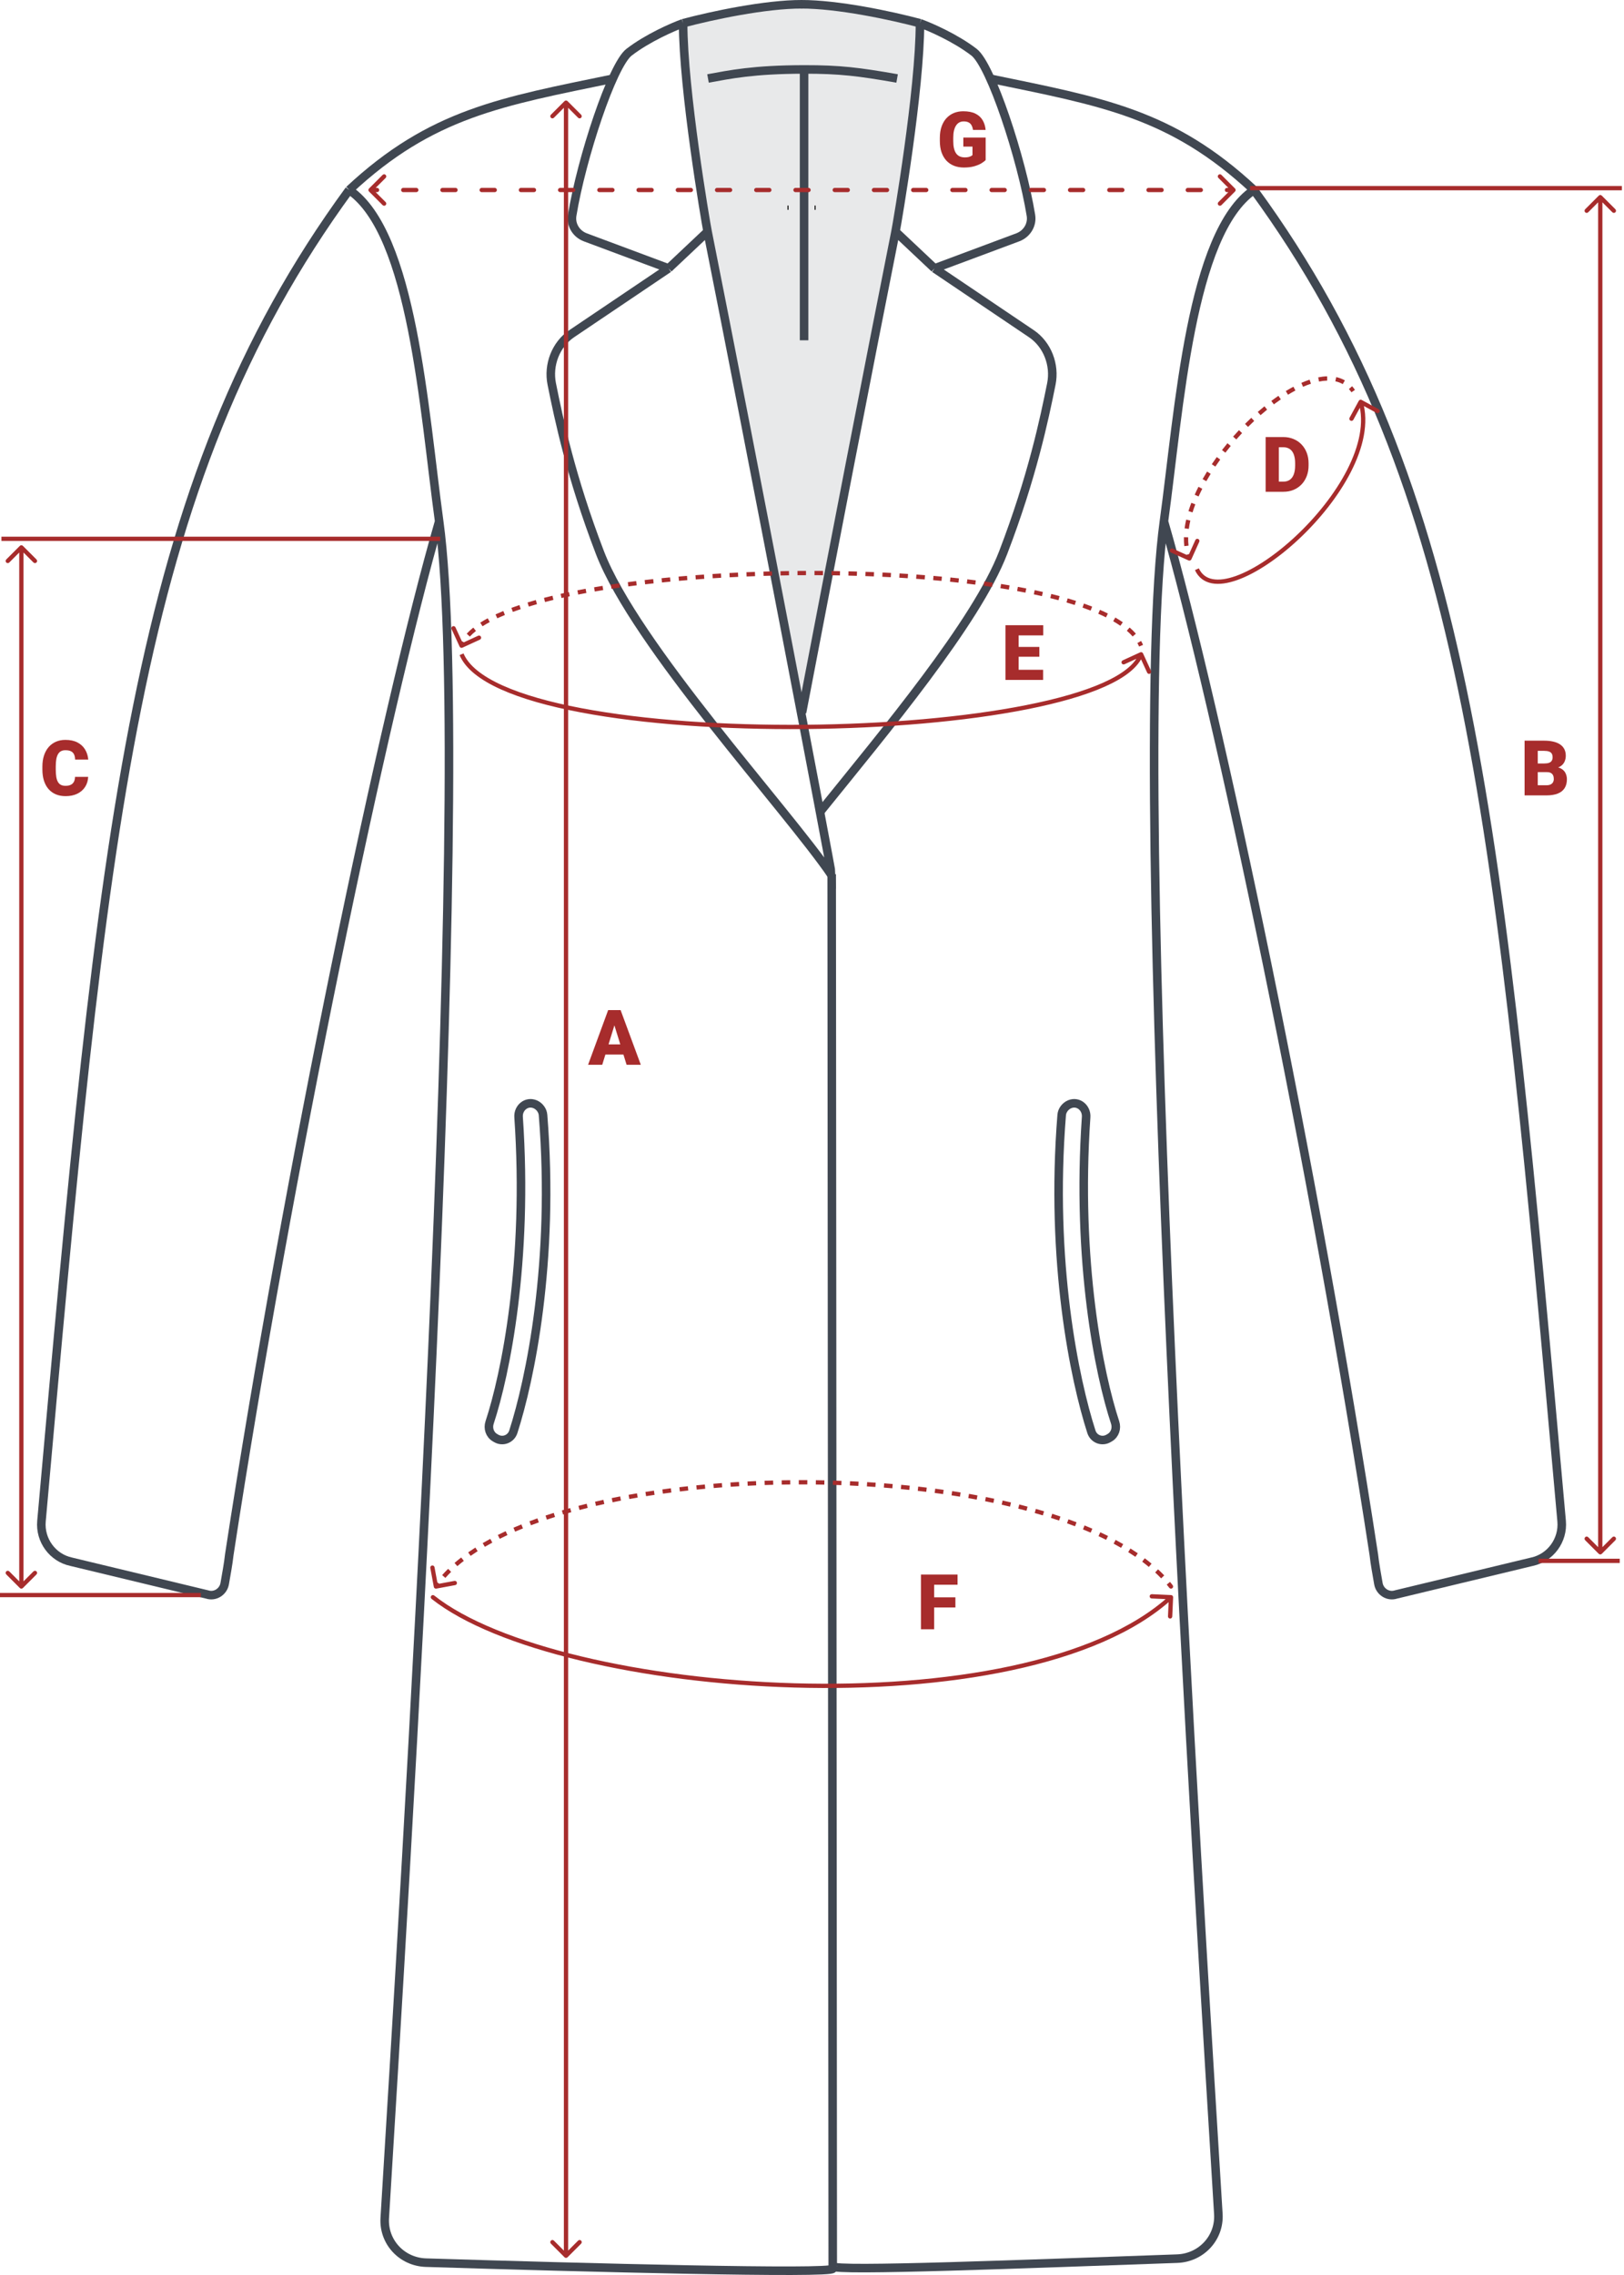 <svg width="380" height="532" viewBox="0 0 380 532" fill="none" xmlns="http://www.w3.org/2000/svg">
<path d="M167.34 63.794C167.531 65.133 180.814 132.599 187.431 166.164L188.388 163.055L193.172 138.897L204.413 80.776C206.646 68.179 211.541 40.306 213.263 29.59C214.985 18.875 215.416 9.18 215.416 5.672C214.937 5.433 212.546 4.667 206.805 3.519C199.63 2.084 190.541 1.128 182.408 1.367C175.903 1.558 164.868 4.317 160.164 5.672C160.005 6.39 159.782 9.164 160.164 14.522C160.643 21.219 167.101 62.119 167.34 63.794Z" fill="#E8E9EA"/>
<path d="M194.846 529.963C194.845 531.225 240.687 529.393 275.435 528.176C281.055 527.98 285.422 523.334 285.08 517.721C280.712 446.085 264.014 182.811 272.35 121.916M293.398 44.42C274.132 26.447 257.784 23.788 231.449 18.349M293.398 44.42C278.57 54.525 275.951 95.606 272.35 121.916M293.398 44.42C344.199 113.906 350.876 193.418 365.406 355.713C365.804 360.162 362.825 364.272 358.456 365.206V365.206L326.644 372.86V372.86C324.807 373.472 322.85 372.221 322.528 370.312C322.148 368.068 321.697 365.739 321.461 363.571C307.749 274.037 285.147 166.164 272.35 121.916" stroke="#404751" stroke-width="2"/>
<path d="M184.268 48.566H184.506" stroke="black"/>
<path d="M209.542 54.163L218.672 62.762M209.542 54.163C209.999 51.87 215.264 20.98 215.264 5.433M209.542 54.163C203.569 84.114 194.146 132.786 187.663 166.643M218.672 62.762L241.331 78.031C245.081 80.558 246.898 85.346 246.007 89.779C244.36 97.968 241.515 111.564 234.736 129.219C228.468 145.539 206.914 171.222 192.09 189.605M218.672 62.762L238.138 55.504C240.259 54.713 241.594 52.594 241.228 50.361C239.035 36.957 231.851 15.236 227.914 12.209C223.577 8.873 217.674 6.302 215.264 5.433M215.264 5.433C208.498 3.63 196.005 0.97 187.439 1" stroke="#404751" stroke-width="2"/>
<path d="M81.712 44.42C100.978 26.447 117.326 23.788 143.661 18.349M81.712 44.42C96.54 54.525 99.159 95.606 102.76 121.916M81.712 44.42C30.911 113.906 24.234 193.418 9.704 355.713C9.306 360.162 12.285 364.272 16.654 365.206V365.206L48.466 372.86V372.86C50.303 373.472 52.259 372.221 52.582 370.312C52.962 368.068 53.413 365.739 53.649 363.571C67.361 274.037 89.963 166.164 102.76 121.916M102.76 121.916C111.096 182.814 94.396 446.964 90.029 518.679C89.688 524.292 94.047 528.936 99.668 529.112C136.628 530.269 194.855 531.788 194.854 530.522L194.607 204.434" stroke="#404751" stroke-width="2"/>
<path d="M190.842 48.566H190.604" stroke="black"/>
<path d="M165.568 54.163C175.407 103.5 194.607 203.631 194.607 204.674C183.864 188.952 148.684 150.857 140.374 129.219C133.595 111.564 130.75 97.968 129.103 89.779C128.212 85.346 130.029 80.558 133.778 78.031L156.438 62.762M165.568 54.163L156.438 62.762M165.568 54.163C165.111 51.87 159.846 20.98 159.846 5.433M156.438 62.762L136.972 55.504C134.851 54.713 133.516 52.594 133.882 50.361C136.075 36.957 143.258 15.236 147.195 12.209C151.533 8.873 157.436 6.302 159.846 5.433M159.846 5.433C166.612 3.63 179.105 0.97 187.671 1" stroke="#404751" stroke-width="2"/>
<path d="M121.346 261.224C123.668 295.058 118.279 321.412 114.562 332.649C114.121 333.981 114.589 335.465 115.796 336.18C115.902 336.242 116.008 336.305 116.115 336.367C117.647 337.257 119.567 336.507 120.111 334.821C124.017 322.718 129.827 295.141 127.065 260.729C126.979 259.651 126.215 258.656 125.22 258.232C123.215 257.377 121.197 259.05 121.346 261.224Z" stroke="#404751" stroke-width="2"/>
<path d="M254.144 261.224C251.822 295.058 257.211 321.412 260.928 332.649C261.369 333.981 260.902 335.465 259.694 336.18C259.588 336.242 259.482 336.305 259.375 336.367C257.844 337.257 255.923 336.507 255.379 334.821C251.474 322.718 245.664 295.141 248.425 260.729C248.512 259.651 249.276 258.656 250.27 258.232C252.275 257.377 254.294 259.05 254.144 261.224Z" stroke="#404751" stroke-width="2"/>
<path d="M165.666 18.35C170.869 17.412 176.235 16.254 188.149 16.237M209.915 18.35C200.928 16.773 196.497 16.225 188.149 16.237M188.149 16.237V79.581" stroke="#404751" stroke-width="2"/>
<path d="M86.348 44.081C86.153 44.276 86.153 44.593 86.348 44.788L89.53 47.97C89.725 48.165 90.042 48.165 90.237 47.97C90.432 47.775 90.432 47.458 90.237 47.263L87.409 44.435L90.237 41.606C90.432 41.411 90.432 41.094 90.237 40.899C90.042 40.704 89.725 40.704 89.53 40.899L86.348 44.081ZM288.983 44.788C289.178 44.593 289.178 44.276 288.983 44.081L285.801 40.899C285.606 40.704 285.289 40.704 285.094 40.899C284.898 41.094 284.898 41.411 285.094 41.606L287.922 44.435L285.094 47.263C284.898 47.458 284.898 47.775 285.094 47.97C285.289 48.165 285.606 48.165 285.801 47.97L288.983 44.788ZM88.231 44.935C88.507 44.935 88.731 44.711 88.731 44.435C88.731 44.158 88.507 43.935 88.231 43.935V44.935ZM94.35 43.935C94.074 43.935 93.85 44.158 93.85 44.435C93.85 44.711 94.074 44.935 94.35 44.935V43.935ZM97.41 44.935C97.686 44.935 97.91 44.711 97.91 44.435C97.91 44.158 97.686 43.935 97.41 43.935V44.935ZM103.529 43.935C103.253 43.935 103.029 44.158 103.029 44.435C103.029 44.711 103.253 44.935 103.529 44.935V43.935ZM106.588 44.935C106.864 44.935 107.088 44.711 107.088 44.435C107.088 44.158 106.864 43.935 106.588 43.935V44.935ZM112.707 43.935C112.431 43.935 112.207 44.158 112.207 44.435C112.207 44.711 112.431 44.935 112.707 44.935V43.935ZM115.767 44.935C116.043 44.935 116.267 44.711 116.267 44.435C116.267 44.158 116.043 43.935 115.767 43.935V44.935ZM121.886 43.935C121.61 43.935 121.386 44.158 121.386 44.435C121.386 44.711 121.61 44.935 121.886 44.935V43.935ZM124.945 44.935C125.221 44.935 125.445 44.711 125.445 44.435C125.445 44.158 125.221 43.935 124.945 43.935V44.935ZM131.064 43.935C130.788 43.935 130.564 44.158 130.564 44.435C130.564 44.711 130.788 44.935 131.064 44.935V43.935ZM134.124 44.935C134.4 44.935 134.624 44.711 134.624 44.435C134.624 44.158 134.4 43.935 134.124 43.935V44.935ZM140.243 43.935C139.967 43.935 139.743 44.158 139.743 44.435C139.743 44.711 139.967 44.935 140.243 44.935V43.935ZM143.302 44.935C143.579 44.935 143.802 44.711 143.802 44.435C143.802 44.158 143.579 43.935 143.302 43.935V44.935ZM149.421 43.935C149.145 43.935 148.921 44.158 148.921 44.435C148.921 44.711 149.145 44.935 149.421 44.935V43.935ZM152.481 44.935C152.757 44.935 152.981 44.711 152.981 44.435C152.981 44.158 152.757 43.935 152.481 43.935V44.935ZM158.6 43.935C158.324 43.935 158.1 44.158 158.1 44.435C158.1 44.711 158.324 44.935 158.6 44.935V43.935ZM161.659 44.935C161.936 44.935 162.159 44.711 162.159 44.435C162.159 44.158 161.936 43.935 161.659 43.935V44.935ZM167.779 43.935C167.502 43.935 167.279 44.158 167.279 44.435C167.279 44.711 167.502 44.935 167.779 44.935V43.935ZM170.838 44.935C171.114 44.935 171.338 44.711 171.338 44.435C171.338 44.158 171.114 43.935 170.838 43.935V44.935ZM176.957 43.935C176.681 43.935 176.457 44.158 176.457 44.435C176.457 44.711 176.681 44.935 176.957 44.935V43.935ZM180.017 44.935C180.293 44.935 180.517 44.711 180.517 44.435C180.517 44.158 180.293 43.935 180.017 43.935V44.935ZM186.136 43.935C185.859 43.935 185.636 44.158 185.636 44.435C185.636 44.711 185.859 44.935 186.136 44.935V43.935ZM189.195 44.935C189.471 44.935 189.695 44.711 189.695 44.435C189.695 44.158 189.471 43.935 189.195 43.935V44.935ZM195.314 43.935C195.038 43.935 194.814 44.158 194.814 44.435C194.814 44.711 195.038 44.935 195.314 44.935V43.935ZM198.374 44.935C198.65 44.935 198.874 44.711 198.874 44.435C198.874 44.158 198.65 43.935 198.374 43.935V44.935ZM204.493 43.935C204.216 43.935 203.993 44.158 203.993 44.435C203.993 44.711 204.216 44.935 204.493 44.935V43.935ZM207.552 44.935C207.828 44.935 208.052 44.711 208.052 44.435C208.052 44.158 207.828 43.935 207.552 43.935V44.935ZM213.671 43.935C213.395 43.935 213.171 44.158 213.171 44.435C213.171 44.711 213.395 44.935 213.671 44.935V43.935ZM216.731 44.935C217.007 44.935 217.231 44.711 217.231 44.435C217.231 44.158 217.007 43.935 216.731 43.935V44.935ZM222.85 43.935C222.574 43.935 222.35 44.158 222.35 44.435C222.35 44.711 222.574 44.935 222.85 44.935V43.935ZM225.909 44.935C226.185 44.935 226.409 44.711 226.409 44.435C226.409 44.158 226.185 43.935 225.909 43.935V44.935ZM232.028 43.935C231.752 43.935 231.528 44.158 231.528 44.435C231.528 44.711 231.752 44.935 232.028 44.935V43.935ZM235.088 44.935C235.364 44.935 235.588 44.711 235.588 44.435C235.588 44.158 235.364 43.935 235.088 43.935V44.935ZM241.207 43.935C240.931 43.935 240.707 44.158 240.707 44.435C240.707 44.711 240.931 44.935 241.207 44.935V43.935ZM244.266 44.935C244.542 44.935 244.766 44.711 244.766 44.435C244.766 44.158 244.542 43.935 244.266 43.935V44.935ZM250.385 43.935C250.109 43.935 249.885 44.158 249.885 44.435C249.885 44.711 250.109 44.935 250.385 44.935V43.935ZM253.445 44.935C253.721 44.935 253.945 44.711 253.945 44.435C253.945 44.158 253.721 43.935 253.445 43.935V44.935ZM259.564 43.935C259.288 43.935 259.064 44.158 259.064 44.435C259.064 44.711 259.288 44.935 259.564 44.935V43.935ZM262.623 44.935C262.899 44.935 263.123 44.711 263.123 44.435C263.123 44.158 262.899 43.935 262.623 43.935V44.935ZM268.742 43.935C268.466 43.935 268.242 44.158 268.242 44.435C268.242 44.711 268.466 44.935 268.742 44.935V43.935ZM271.802 44.935C272.078 44.935 272.302 44.711 272.302 44.435C272.302 44.158 272.078 43.935 271.802 43.935V44.935ZM277.921 43.935C277.645 43.935 277.421 44.158 277.421 44.435C277.421 44.711 277.645 44.935 277.921 44.935V43.935ZM280.98 44.935C281.257 44.935 281.48 44.711 281.48 44.435C281.48 44.158 281.257 43.935 280.98 43.935V44.935ZM287.099 43.935C286.823 43.935 286.599 44.158 286.599 44.435C286.599 44.711 286.823 44.935 287.099 44.935V43.935ZM86.701 44.435V44.935H88.231V44.435V43.935H86.701V44.435ZM94.35 44.435V44.935H97.41V44.435V43.935H94.35V44.435ZM103.529 44.435V44.935H106.588V44.435V43.935L103.529 43.935V44.435ZM112.707 44.435V44.935H115.767V44.435V43.935H112.707V44.435ZM121.886 44.435V44.935H124.945V44.435V43.935H121.886V44.435ZM131.064 44.435V44.935H134.124V44.435V43.935H131.064V44.435ZM140.243 44.435V44.935H143.302V44.435V43.935H140.243V44.435ZM149.421 44.435V44.935H152.481V44.435V43.935H149.421V44.435ZM158.6 44.435V44.935H161.659V44.435V43.935H158.6V44.435ZM167.779 44.435V44.935H170.838V44.435V43.935H167.779V44.435ZM176.957 44.435V44.935H180.017V44.435V43.935H176.957V44.435ZM186.136 44.435V44.935H189.195V44.435V43.935H186.136V44.435ZM195.314 44.435V44.935H198.374V44.435V43.935H195.314V44.435ZM204.493 44.435V44.935H207.552V44.435V43.935H204.493V44.435ZM213.671 44.435V44.935H216.731V44.435V43.935H213.671V44.435ZM222.85 44.435V44.935L225.909 44.935V44.435V43.935L222.85 43.935V44.435ZM232.028 44.435V44.935H235.088V44.435V43.935H232.028V44.435ZM241.207 44.435V44.935H244.266V44.435V43.935H241.207V44.435ZM250.385 44.435V44.935H253.445V44.435V43.935H250.385V44.435ZM259.564 44.435V44.935H262.623V44.435V43.935H259.564V44.435ZM268.742 44.435V44.935H271.802V44.435V43.935H268.742V44.435ZM277.921 44.435V44.935H280.98V44.435V43.935H277.921V44.435ZM287.099 44.435V44.935H288.629V44.435V43.935H287.099V44.435ZM86.348 44.081C86.153 44.276 86.153 44.593 86.348 44.788L89.53 47.97C89.725 48.165 90.042 48.165 90.237 47.97C90.432 47.775 90.432 47.458 90.237 47.263L87.409 44.435L90.237 41.606C90.432 41.411 90.432 41.094 90.237 40.899C90.042 40.704 89.725 40.704 89.53 40.899L86.348 44.081ZM288.983 44.788C289.178 44.593 289.178 44.276 288.983 44.081L285.801 40.899C285.606 40.704 285.289 40.704 285.094 40.899C284.898 41.094 284.898 41.411 285.094 41.606L287.922 44.435L285.094 47.263C284.898 47.458 284.898 47.775 285.094 47.97C285.289 48.165 285.606 48.165 285.801 47.97L288.983 44.788ZM88.231 44.935C88.507 44.935 88.731 44.711 88.731 44.435C88.731 44.158 88.507 43.935 88.231 43.935V44.935ZM94.35 43.935C94.074 43.935 93.85 44.158 93.85 44.435C93.85 44.711 94.074 44.935 94.35 44.935V43.935ZM97.41 44.935C97.686 44.935 97.91 44.711 97.91 44.435C97.91 44.158 97.686 43.935 97.41 43.935V44.935ZM103.529 43.935C103.253 43.935 103.029 44.158 103.029 44.435C103.029 44.711 103.253 44.935 103.529 44.935V43.935ZM106.588 44.935C106.864 44.935 107.088 44.711 107.088 44.435C107.088 44.158 106.864 43.935 106.588 43.935V44.935ZM112.707 43.935C112.431 43.935 112.207 44.158 112.207 44.435C112.207 44.711 112.431 44.935 112.707 44.935V43.935ZM115.767 44.935C116.043 44.935 116.267 44.711 116.267 44.435C116.267 44.158 116.043 43.935 115.767 43.935V44.935ZM121.886 43.935C121.61 43.935 121.386 44.158 121.386 44.435C121.386 44.711 121.61 44.935 121.886 44.935V43.935ZM124.945 44.935C125.221 44.935 125.445 44.711 125.445 44.435C125.445 44.158 125.221 43.935 124.945 43.935V44.935ZM131.064 43.935C130.788 43.935 130.564 44.158 130.564 44.435C130.564 44.711 130.788 44.935 131.064 44.935V43.935ZM134.124 44.935C134.4 44.935 134.624 44.711 134.624 44.435C134.624 44.158 134.4 43.935 134.124 43.935V44.935ZM140.243 43.935C139.967 43.935 139.743 44.158 139.743 44.435C139.743 44.711 139.967 44.935 140.243 44.935V43.935ZM143.302 44.935C143.579 44.935 143.802 44.711 143.802 44.435C143.802 44.158 143.579 43.935 143.302 43.935V44.935ZM149.421 43.935C149.145 43.935 148.921 44.158 148.921 44.435C148.921 44.711 149.145 44.935 149.421 44.935V43.935ZM152.481 44.935C152.757 44.935 152.981 44.711 152.981 44.435C152.981 44.158 152.757 43.935 152.481 43.935V44.935ZM158.6 43.935C158.324 43.935 158.1 44.158 158.1 44.435C158.1 44.711 158.324 44.935 158.6 44.935V43.935ZM161.659 44.935C161.936 44.935 162.159 44.711 162.159 44.435C162.159 44.158 161.936 43.935 161.659 43.935V44.935ZM167.779 43.935C167.502 43.935 167.279 44.158 167.279 44.435C167.279 44.711 167.502 44.935 167.779 44.935V43.935ZM170.838 44.935C171.114 44.935 171.338 44.711 171.338 44.435C171.338 44.158 171.114 43.935 170.838 43.935V44.935ZM176.957 43.935C176.681 43.935 176.457 44.158 176.457 44.435C176.457 44.711 176.681 44.935 176.957 44.935V43.935ZM180.017 44.935C180.293 44.935 180.517 44.711 180.517 44.435C180.517 44.158 180.293 43.935 180.017 43.935V44.935ZM186.136 43.935C185.859 43.935 185.636 44.158 185.636 44.435C185.636 44.711 185.859 44.935 186.136 44.935V43.935ZM189.195 44.935C189.471 44.935 189.695 44.711 189.695 44.435C189.695 44.158 189.471 43.935 189.195 43.935V44.935ZM195.314 43.935C195.038 43.935 194.814 44.158 194.814 44.435C194.814 44.711 195.038 44.935 195.314 44.935V43.935ZM198.374 44.935C198.65 44.935 198.874 44.711 198.874 44.435C198.874 44.158 198.65 43.935 198.374 43.935V44.935ZM204.493 43.935C204.216 43.935 203.993 44.158 203.993 44.435C203.993 44.711 204.216 44.935 204.493 44.935V43.935ZM207.552 44.935C207.828 44.935 208.052 44.711 208.052 44.435C208.052 44.158 207.828 43.935 207.552 43.935V44.935ZM213.671 43.935C213.395 43.935 213.171 44.158 213.171 44.435C213.171 44.711 213.395 44.935 213.671 44.935V43.935ZM216.731 44.935C217.007 44.935 217.231 44.711 217.231 44.435C217.231 44.158 217.007 43.935 216.731 43.935V44.935ZM222.85 43.935C222.574 43.935 222.35 44.158 222.35 44.435C222.35 44.711 222.574 44.935 222.85 44.935V43.935ZM225.909 44.935C226.185 44.935 226.409 44.711 226.409 44.435C226.409 44.158 226.185 43.935 225.909 43.935V44.935ZM232.028 43.935C231.752 43.935 231.528 44.158 231.528 44.435C231.528 44.711 231.752 44.935 232.028 44.935V43.935ZM235.088 44.935C235.364 44.935 235.588 44.711 235.588 44.435C235.588 44.158 235.364 43.935 235.088 43.935V44.935ZM241.207 43.935C240.931 43.935 240.707 44.158 240.707 44.435C240.707 44.711 240.931 44.935 241.207 44.935V43.935ZM244.266 44.935C244.542 44.935 244.766 44.711 244.766 44.435C244.766 44.158 244.542 43.935 244.266 43.935V44.935ZM250.385 43.935C250.109 43.935 249.885 44.158 249.885 44.435C249.885 44.711 250.109 44.935 250.385 44.935V43.935ZM253.445 44.935C253.721 44.935 253.945 44.711 253.945 44.435C253.945 44.158 253.721 43.935 253.445 43.935V44.935ZM259.564 43.935C259.288 43.935 259.064 44.158 259.064 44.435C259.064 44.711 259.288 44.935 259.564 44.935V43.935ZM262.623 44.935C262.899 44.935 263.123 44.711 263.123 44.435C263.123 44.158 262.899 43.935 262.623 43.935V44.935ZM268.742 43.935C268.466 43.935 268.242 44.158 268.242 44.435C268.242 44.711 268.466 44.935 268.742 44.935V43.935ZM271.802 44.935C272.078 44.935 272.302 44.711 272.302 44.435C272.302 44.158 272.078 43.935 271.802 43.935V44.935ZM277.921 43.935C277.645 43.935 277.421 44.158 277.421 44.435C277.421 44.711 277.645 44.935 277.921 44.935V43.935ZM280.98 44.935C281.257 44.935 281.48 44.711 281.48 44.435C281.48 44.158 281.257 43.935 280.98 43.935V44.935ZM287.099 43.935C286.823 43.935 286.599 44.158 286.599 44.435C286.599 44.711 286.823 44.935 287.099 44.935V43.935ZM86.701 44.435V44.935H88.231V44.435V43.935H86.701V44.435ZM94.35 44.435V44.935H97.41V44.435V43.935H94.35V44.435ZM103.529 44.435V44.935H106.588V44.435V43.935L103.529 43.935V44.435ZM112.707 44.435V44.935H115.767V44.435V43.935H112.707V44.435ZM121.886 44.435V44.935H124.945V44.435V43.935H121.886V44.435ZM131.064 44.435V44.935H134.124V44.435V43.935H131.064V44.435ZM140.243 44.435V44.935H143.302V44.435V43.935H140.243V44.435ZM149.421 44.435V44.935H152.481V44.435V43.935H149.421V44.435ZM158.6 44.435V44.935H161.659V44.435V43.935H158.6V44.435ZM167.779 44.435V44.935H170.838V44.435V43.935H167.779V44.435ZM176.957 44.435V44.935H180.017V44.435V43.935H176.957V44.435ZM186.136 44.435V44.935H189.195V44.435V43.935H186.136V44.435ZM195.314 44.435V44.935H198.374V44.435V43.935H195.314V44.435ZM204.493 44.435V44.935H207.552V44.435V43.935H204.493V44.435ZM213.671 44.435V44.935H216.731V44.435V43.935H213.671V44.435ZM222.85 44.435V44.935L225.909 44.935V44.435V43.935L222.85 43.935V44.435ZM232.028 44.435V44.935H235.088V44.435V43.935H232.028V44.435ZM241.207 44.435V44.935H244.266V44.435V43.935H241.207V44.435ZM250.385 44.435V44.935H253.445V44.435V43.935H250.385V44.435ZM259.564 44.435V44.935H262.623V44.435V43.935H259.564V44.435ZM268.742 44.435V44.935H271.802V44.435V43.935H268.742V44.435ZM277.921 44.435V44.935H280.98V44.435V43.935H277.921V44.435ZM287.099 44.435V44.935H288.629V44.435V43.935H287.099V44.435Z" fill="#A72C2C"/>
<path d="M230.637 32.162V37.418C230.42 37.658 230.086 37.916 229.635 38.191C229.19 38.461 228.627 38.692 227.948 38.886C227.268 39.079 226.468 39.176 225.548 39.176C224.699 39.176 223.928 39.041 223.237 38.772C222.545 38.496 221.951 38.095 221.453 37.567C220.96 37.034 220.58 36.384 220.31 35.616C220.046 34.843 219.915 33.958 219.915 32.962V32.25C219.915 31.254 220.049 30.369 220.319 29.596C220.588 28.822 220.966 28.172 221.453 27.645C221.945 27.111 222.522 26.707 223.184 26.432C223.852 26.156 224.584 26.019 225.381 26.019C226.559 26.019 227.517 26.206 228.255 26.581C228.994 26.95 229.553 27.463 229.934 28.119C230.315 28.77 230.546 29.523 230.628 30.378H227.666C227.608 29.956 227.497 29.599 227.332 29.306C227.174 29.007 226.946 28.781 226.647 28.629C226.348 28.471 225.961 28.392 225.487 28.392C225.118 28.392 224.781 28.471 224.476 28.629C224.177 28.787 223.922 29.027 223.711 29.35C223.5 29.666 223.336 30.064 223.219 30.545C223.108 31.025 223.052 31.588 223.052 32.232V32.962C223.052 33.601 223.105 34.16 223.21 34.641C223.322 35.121 223.486 35.523 223.703 35.845C223.925 36.161 224.207 36.401 224.546 36.565C224.892 36.724 225.299 36.803 225.768 36.803C226.096 36.803 226.377 36.776 226.612 36.724C226.846 36.665 227.04 36.595 227.192 36.513C227.35 36.425 227.47 36.343 227.552 36.267V34.28H225.408V32.162H230.637Z" fill="#A72C2C"/>
<path d="M17.556 181.667H20.632C20.591 182.558 20.351 183.343 19.912 184.022C19.472 184.702 18.863 185.232 18.084 185.613C17.31 185.988 16.396 186.176 15.341 186.176C14.486 186.176 13.721 186.032 13.047 185.745C12.379 185.458 11.811 185.045 11.342 184.506C10.879 183.967 10.525 183.313 10.279 182.546C10.039 181.778 9.918 180.914 9.918 179.953V179.259C9.918 178.298 10.044 177.434 10.296 176.666C10.554 175.893 10.918 175.236 11.386 174.697C11.861 174.152 12.429 173.736 13.091 173.449C13.753 173.162 14.489 173.019 15.297 173.019C16.411 173.019 17.351 173.218 18.119 173.616C18.886 174.015 19.481 174.562 19.903 175.26C20.325 175.951 20.574 176.739 20.65 177.624H17.574C17.562 177.144 17.48 176.742 17.328 176.42C17.175 176.092 16.935 175.846 16.607 175.682C16.279 175.518 15.842 175.436 15.297 175.436C14.916 175.436 14.585 175.506 14.304 175.646C14.023 175.787 13.789 176.01 13.601 176.314C13.414 176.619 13.273 177.015 13.179 177.501C13.091 177.981 13.047 178.562 13.047 179.241V179.953C13.047 180.633 13.088 181.213 13.17 181.693C13.252 182.174 13.384 182.566 13.566 182.871C13.748 183.176 13.982 183.401 14.269 183.548C14.562 183.688 14.919 183.759 15.341 183.759C15.81 183.759 16.206 183.686 16.528 183.539C16.85 183.387 17.099 183.158 17.275 182.854C17.451 182.543 17.544 182.147 17.556 181.667Z" fill="#A72C2C"/>
<path d="M144.036 238.893L140.916 249H137.603L142.305 236.203H144.405L144.036 238.893ZM146.62 249L143.491 238.893L143.087 236.203H145.214L149.943 249H146.62ZM146.497 244.228V246.609H139.932V244.228H146.497Z" fill="#A72C2C"/>
<path d="M244.075 156.627V159H237.254V156.627H244.075ZM238.353 146.203V159H235.268V146.203H238.353ZM243.196 151.283V153.577H237.254V151.283H243.196ZM244.101 146.203V148.585H237.254V146.203H244.101Z" fill="#A72C2C"/>
<path d="M218.579 368.203V381H215.494V368.203H218.579ZM223.554 373.529V375.902H217.7V373.529H223.554ZM224.055 368.203V370.585H217.7V368.203H224.055Z" fill="#A72C2C"/>
<path d="M361.957 180.56H358.661L358.644 178.538H361.315C361.796 178.538 362.18 178.485 362.467 178.38C362.754 178.269 362.962 178.107 363.091 177.896C363.226 177.686 363.293 177.422 363.293 177.105C363.293 176.742 363.226 176.449 363.091 176.227C362.956 176.004 362.742 175.843 362.449 175.743C362.162 175.638 361.79 175.585 361.333 175.585H359.821V186H356.736V173.203H361.333C362.124 173.203 362.83 173.276 363.451 173.423C364.072 173.563 364.6 173.78 365.033 174.073C365.473 174.366 365.807 174.735 366.035 175.181C366.264 175.62 366.378 176.139 366.378 176.736C366.378 177.258 366.267 177.747 366.044 178.204C365.821 178.661 365.449 179.033 364.928 179.32C364.412 179.602 363.706 179.748 362.81 179.76L361.957 180.56ZM361.834 186H357.914L358.969 183.627H361.834C362.256 183.627 362.593 183.562 362.845 183.434C363.102 183.299 363.287 183.123 363.398 182.906C363.516 182.684 363.574 182.438 363.574 182.168C363.574 181.84 363.519 181.556 363.407 181.315C363.302 181.075 363.132 180.891 362.897 180.762C362.663 180.627 362.35 180.56 361.957 180.56H359.364L359.382 178.538H362.484L363.205 179.347C364.061 179.312 364.737 179.432 365.235 179.707C365.739 179.982 366.1 180.346 366.316 180.797C366.533 181.248 366.642 181.72 366.642 182.212C366.642 183.05 366.46 183.75 366.097 184.312C365.739 184.875 365.203 185.297 364.488 185.578C363.773 185.859 362.889 186 361.834 186Z" fill="#A72C2C"/>
<path d="M4.646 371.354C4.842 371.549 5.158 371.549 5.354 371.354L8.536 368.172C8.731 367.976 8.731 367.66 8.536 367.464C8.34 367.269 8.024 367.269 7.828 367.464L5 370.293L2.172 367.464C1.976 367.269 1.66 367.269 1.464 367.464C1.269 367.66 1.269 367.976 1.464 368.172L4.646 371.354ZM5.354 127.646C5.158 127.451 4.842 127.451 4.646 127.646L1.464 130.828C1.269 131.024 1.269 131.34 1.464 131.536C1.66 131.731 1.976 131.731 2.172 131.536L5 128.707L7.828 131.536C8.024 131.731 8.34 131.731 8.536 131.536C8.731 131.34 8.731 131.024 8.536 130.828L5.354 127.646ZM5 371L5.5 371L5.5 128L5 128L4.5 128L4.5 371L5 371Z" fill="#A72C2C"/>
<path d="M101.604 373.108C101.387 372.936 101.073 372.973 100.902 373.19C100.73 373.406 100.767 373.721 100.983 373.892L101.604 373.108ZM274.499 373.523C274.512 373.247 274.299 373.013 274.023 373L269.527 372.796C269.251 372.784 269.018 372.997 269.005 373.273C268.993 373.549 269.206 373.783 269.482 373.795L273.478 373.977L273.296 377.973C273.284 378.248 273.497 378.482 273.773 378.495C274.049 378.507 274.283 378.294 274.295 378.018L274.499 373.523ZM101.294 373.5L100.983 373.892C108.496 379.835 120.933 384.762 135.843 388.33C150.769 391.901 168.229 394.124 185.835 394.625C203.44 395.126 221.206 393.905 236.742 390.583C252.267 387.262 265.617 381.831 274.337 373.869L274 373.5L273.663 373.131C265.133 380.919 251.983 386.3 236.533 389.605C221.093 392.907 203.409 394.124 185.863 393.625C168.318 393.126 150.927 390.911 136.076 387.357C121.21 383.8 108.944 378.915 101.604 373.108L101.294 373.5Z" fill="#A72C2C"/>
<path d="M102.091 371.491C101.82 371.542 101.559 371.362 101.508 371.091L100.689 366.666C100.639 366.395 100.818 366.134 101.09 366.083C101.361 366.033 101.622 366.213 101.672 366.484L102.401 370.417L106.334 369.689C106.605 369.639 106.866 369.818 106.916 370.089C106.967 370.361 106.787 370.622 106.516 370.672L102.091 371.491ZM274.396 370.694C274.564 370.913 274.524 371.227 274.306 371.395C274.087 371.564 273.773 371.524 273.604 371.306L274.396 370.694ZM102 371L101.588 370.717C101.775 370.444 101.97 370.174 102.171 369.906L102.571 370.207L102.971 370.507C102.777 370.764 102.591 371.023 102.412 371.283L102 371ZM103.838 368.659L103.464 368.327C103.904 367.831 104.369 367.343 104.859 366.864L105.209 367.221L105.558 367.578C105.085 368.042 104.636 368.513 104.212 368.991L103.838 368.659ZM106.685 365.864L106.358 365.486C106.858 365.054 107.378 364.629 107.918 364.212L108.224 364.607L108.53 365.003C108.004 365.41 107.497 365.823 107.012 366.243L106.685 365.864ZM109.836 363.424L109.55 363.014C110.094 362.634 110.654 362.261 111.231 361.894L111.5 362.316L111.768 362.738C111.203 363.098 110.654 363.463 110.122 363.834L109.836 363.424ZM113.196 361.284L112.945 360.852C113.524 360.514 114.117 360.182 114.724 359.856L114.961 360.297L115.197 360.737C114.6 361.058 114.017 361.384 113.448 361.716L113.196 361.284ZM116.709 359.393L116.487 358.946C117.086 358.647 117.697 358.354 118.32 358.066L118.53 358.52L118.74 358.974C118.125 359.258 117.523 359.547 116.932 359.841L116.709 359.393ZM120.34 357.712L120.142 357.253C120.749 356.992 121.366 356.735 121.992 356.482L122.179 356.946L122.366 357.41C121.747 357.659 121.137 357.913 120.538 358.172L120.34 357.712ZM124.065 356.211L123.888 355.743C124.5 355.512 125.119 355.286 125.746 355.064L125.913 355.535L126.08 356.006C125.459 356.226 124.846 356.45 124.241 356.678L124.065 356.211ZM127.81 354.884L127.652 354.409C128.284 354.199 128.923 353.993 129.57 353.79L129.719 354.267L129.868 354.745C129.227 354.945 128.594 355.15 127.968 355.358L127.81 354.884ZM131.612 353.692L131.471 353.213C132.111 353.024 132.757 352.839 133.41 352.658L133.544 353.14L133.677 353.622C133.03 353.801 132.388 353.985 131.753 354.172L131.612 353.692ZM135.474 352.62L135.348 352.136C135.985 351.969 136.628 351.806 137.276 351.646L137.396 352.132L137.515 352.617C136.872 352.776 136.233 352.938 135.601 353.103L135.474 352.62ZM139.349 351.664L139.236 351.177C139.883 351.027 140.536 350.88 141.193 350.736L141.3 351.224L141.406 351.713C140.753 351.856 140.105 352.002 139.462 352.151L139.349 351.664ZM143.24 350.813L143.139 350.323C143.792 350.188 144.449 350.057 145.111 349.929L145.206 350.42L145.301 350.911C144.643 351.038 143.99 351.169 143.341 351.302L143.24 350.813ZM147.176 350.05L147.086 349.558C147.735 349.44 148.388 349.325 149.044 349.213L149.129 349.706L149.213 350.199C148.56 350.31 147.911 350.425 147.265 350.542L147.176 350.05ZM151.102 349.38L151.023 348.887C151.684 348.781 152.348 348.678 153.016 348.579L153.089 349.073L153.163 349.568C152.499 349.667 151.839 349.769 151.181 349.874L151.102 349.38ZM155.051 348.791L154.982 348.295C155.64 348.204 156.301 348.115 156.965 348.029L157.029 348.525L157.093 349.021C156.433 349.107 155.775 349.195 155.12 349.286L155.051 348.791ZM159.023 348.277L158.964 347.781C159.621 347.702 160.281 347.626 160.944 347.553L160.998 348.05L161.053 348.547C160.394 348.62 159.737 348.695 159.083 348.774L159.023 348.277ZM162.98 347.84L162.929 347.343C163.593 347.275 164.26 347.211 164.927 347.149L164.973 347.647L165.019 348.145C164.354 348.206 163.691 348.27 163.03 348.337L162.98 347.84ZM166.964 347.472L166.922 346.973C167.584 346.918 168.246 346.865 168.911 346.815L168.948 347.314L168.986 347.812C168.324 347.862 167.664 347.915 167.006 347.97L166.964 347.472ZM170.942 347.172L170.908 346.673C171.575 346.629 172.243 346.587 172.913 346.548L172.942 347.047L172.971 347.546C172.304 347.585 171.639 347.627 170.975 347.671L170.942 347.172ZM174.929 346.939L174.904 346.44C175.569 346.406 176.235 346.375 176.901 346.347L176.922 346.847L176.943 347.346C176.279 347.374 175.616 347.405 174.954 347.438L174.929 346.939ZM178.921 346.77L178.904 346.271C179.57 346.248 180.236 346.228 180.904 346.21L180.917 346.71L180.93 347.21C180.265 347.227 179.601 347.247 178.938 347.27L178.921 346.77ZM182.911 346.666L182.902 346.166C183.568 346.154 184.235 346.144 184.903 346.137L184.908 346.637L184.913 347.137C184.248 347.144 183.584 347.154 182.92 347.166L182.911 346.666ZM186.906 346.624L186.905 346.124C187.571 346.123 188.238 346.124 188.905 346.127L188.902 346.627L188.9 347.127C188.235 347.124 187.571 347.123 186.907 347.124L186.906 346.624ZM190.899 346.646L190.905 346.146C191.572 346.155 192.238 346.166 192.904 346.18L192.894 346.68L192.883 347.18C192.22 347.166 191.556 347.154 190.892 347.146L190.899 346.646ZM194.891 346.73L194.906 346.23C195.573 346.25 196.24 346.272 196.907 346.297L196.888 346.796L196.87 347.296C196.206 347.271 195.542 347.249 194.877 347.23L194.891 346.73ZM198.882 346.878L198.904 346.379C199.57 346.409 200.235 346.442 200.899 346.477L200.873 346.976L200.846 347.476C200.185 347.44 199.522 347.408 198.859 347.378L198.882 346.878ZM202.872 347.091L202.902 346.592C203.569 346.633 204.235 346.677 204.899 346.723L204.864 347.222L204.829 347.721C204.168 347.674 203.505 347.631 202.841 347.59L202.872 347.091ZM206.849 347.369L206.888 346.871C207.556 346.923 208.222 346.978 208.887 347.036L208.844 347.534L208.8 348.032C208.138 347.974 207.475 347.92 206.81 347.867L206.849 347.369ZM210.836 347.716L210.883 347.218C211.547 347.282 212.209 347.348 212.87 347.417L212.818 347.914L212.765 348.412C212.108 348.343 211.449 348.277 210.788 348.214L210.836 347.716ZM214.799 348.131L214.855 347.634C215.523 347.71 216.189 347.789 216.852 347.871L216.791 348.367L216.73 348.863C216.069 348.782 215.407 348.703 214.742 348.628L214.799 348.131ZM218.769 348.62L218.835 348.125C219.494 348.212 220.15 348.303 220.804 348.396L220.733 348.891L220.663 349.386C220.012 349.293 219.359 349.203 218.704 349.116L218.769 348.62ZM222.724 349.185L222.799 348.691C223.462 348.793 224.122 348.897 224.778 349.005L224.698 349.498L224.617 349.991C223.964 349.884 223.307 349.781 222.648 349.68L222.724 349.185ZM226.654 349.829L226.74 349.336C227.403 349.452 228.062 349.571 228.718 349.693L228.627 350.184L228.535 350.676C227.883 350.554 227.227 350.436 226.568 350.321L226.654 349.829ZM230.594 350.562L230.692 350.071C231.346 350.201 231.996 350.333 232.642 350.469L232.539 350.959L232.437 351.448C231.794 351.313 231.148 351.181 230.497 351.052L230.594 350.562ZM234.492 351.382L234.601 350.894C235.26 351.041 235.915 351.191 236.565 351.345L236.45 351.831L236.334 352.318C235.689 352.165 235.038 352.016 234.384 351.87L234.492 351.382ZM238.379 352.302L238.5 351.817C239.151 351.98 239.797 352.147 240.438 352.318L240.31 352.801L240.181 353.284C239.545 353.115 238.903 352.949 238.257 352.787L238.379 352.302ZM242.249 353.333L242.385 352.852C243.028 353.033 243.666 353.218 244.298 353.408L244.154 353.887L244.011 354.366C243.384 354.178 242.752 353.994 242.113 353.814L242.249 353.333ZM246.062 354.475L246.213 353.998C246.86 354.203 247.5 354.413 248.133 354.626L247.973 355.1L247.813 355.574C247.186 355.362 246.551 355.155 245.91 354.951L246.062 354.475ZM249.842 355.75L250.011 355.279C250.649 355.507 251.279 355.74 251.901 355.977L251.723 356.445L251.545 356.912C250.929 356.677 250.305 356.447 249.673 356.22L249.842 355.75ZM253.589 357.179L253.777 356.716C254.394 356.966 255.002 357.221 255.602 357.481L255.403 357.94L255.204 358.399C254.612 358.142 254.011 357.89 253.401 357.642L253.589 357.179ZM257.251 358.768L257.461 358.314C258.074 358.599 258.676 358.888 259.268 359.182L259.045 359.63L258.823 360.078C258.239 359.787 257.645 359.502 257.04 359.222L257.251 358.768ZM260.811 360.54L261.047 360.1C261.651 360.423 262.243 360.752 262.822 361.087L262.572 361.519L262.322 361.952C261.752 361.623 261.17 361.299 260.575 360.981L260.811 360.54ZM264.256 362.532L264.521 362.108C265.107 362.475 265.678 362.849 266.234 363.229L265.952 363.641L265.669 364.054C265.125 363.682 264.565 363.316 263.99 362.956L264.256 362.532ZM267.562 364.794L267.862 364.394C268.411 364.806 268.943 365.225 269.457 365.651L269.138 366.036L268.818 366.421C268.318 366.005 267.799 365.596 267.262 365.194L267.562 364.794ZM270.636 367.349L270.976 366.982C271.478 367.447 271.96 367.921 272.42 368.403L272.058 368.748L271.697 369.093C271.251 368.627 270.784 368.167 270.296 367.715L270.636 367.349ZM273.388 370.237L273.772 369.917C273.986 370.174 274.194 370.433 274.396 370.694L274 371L273.604 371.306C273.41 371.054 273.21 370.804 273.003 370.557L273.388 370.237ZM102.091 371.491C101.82 371.542 101.559 371.362 101.508 371.091L100.689 366.666C100.639 366.395 100.818 366.134 101.09 366.083C101.361 366.033 101.622 366.213 101.672 366.484L102.401 370.417L106.334 369.689C106.605 369.639 106.866 369.818 106.916 370.089C106.967 370.361 106.787 370.622 106.516 370.672L102.091 371.491ZM274.396 370.694C274.564 370.913 274.524 371.227 274.306 371.395C274.087 371.564 273.773 371.524 273.604 371.306L274.396 370.694ZM102 371L101.588 370.717C101.775 370.444 101.97 370.174 102.171 369.906L102.571 370.207L102.971 370.507C102.777 370.764 102.591 371.023 102.412 371.283L102 371ZM103.838 368.659L103.464 368.327C103.904 367.831 104.369 367.343 104.859 366.864L105.209 367.221L105.558 367.578C105.085 368.042 104.636 368.513 104.212 368.991L103.838 368.659ZM106.685 365.864L106.358 365.486C106.858 365.054 107.378 364.629 107.918 364.212L108.224 364.607L108.53 365.003C108.004 365.41 107.497 365.823 107.012 366.243L106.685 365.864ZM109.836 363.424L109.55 363.014C110.094 362.634 110.654 362.261 111.231 361.894L111.5 362.316L111.768 362.738C111.203 363.098 110.654 363.463 110.122 363.834L109.836 363.424ZM113.196 361.284L112.945 360.852C113.524 360.514 114.117 360.182 114.724 359.856L114.961 360.297L115.197 360.737C114.6 361.058 114.017 361.384 113.448 361.716L113.196 361.284ZM116.709 359.393L116.487 358.946C117.086 358.647 117.697 358.354 118.32 358.066L118.53 358.52L118.74 358.974C118.125 359.258 117.523 359.547 116.932 359.841L116.709 359.393ZM120.34 357.712L120.142 357.253C120.749 356.992 121.366 356.735 121.992 356.482L122.179 356.946L122.366 357.41C121.747 357.659 121.137 357.913 120.538 358.172L120.34 357.712ZM124.065 356.211L123.888 355.743C124.5 355.512 125.119 355.286 125.746 355.064L125.913 355.535L126.08 356.006C125.459 356.226 124.846 356.45 124.241 356.678L124.065 356.211ZM127.81 354.884L127.652 354.409C128.284 354.199 128.923 353.993 129.57 353.79L129.719 354.267L129.868 354.745C129.227 354.945 128.594 355.15 127.968 355.358L127.81 354.884ZM131.612 353.692L131.471 353.213C132.111 353.024 132.757 352.839 133.41 352.658L133.544 353.14L133.677 353.622C133.03 353.801 132.388 353.985 131.753 354.172L131.612 353.692ZM135.474 352.62L135.348 352.136C135.985 351.969 136.628 351.806 137.276 351.646L137.396 352.132L137.515 352.617C136.872 352.776 136.233 352.938 135.601 353.103L135.474 352.62ZM139.349 351.664L139.236 351.177C139.883 351.027 140.536 350.88 141.193 350.736L141.3 351.224L141.406 351.713C140.753 351.856 140.105 352.002 139.462 352.151L139.349 351.664ZM143.24 350.813L143.139 350.323C143.792 350.188 144.449 350.057 145.111 349.929L145.206 350.42L145.301 350.911C144.643 351.038 143.99 351.169 143.341 351.302L143.24 350.813ZM147.176 350.05L147.086 349.558C147.735 349.44 148.388 349.325 149.044 349.213L149.129 349.706L149.213 350.199C148.56 350.31 147.911 350.425 147.265 350.542L147.176 350.05ZM151.102 349.38L151.023 348.887C151.684 348.781 152.348 348.678 153.016 348.579L153.089 349.073L153.163 349.568C152.499 349.667 151.839 349.769 151.181 349.874L151.102 349.38ZM155.051 348.791L154.982 348.295C155.64 348.204 156.301 348.115 156.965 348.029L157.029 348.525L157.093 349.021C156.433 349.107 155.775 349.195 155.12 349.286L155.051 348.791ZM159.023 348.277L158.964 347.781C159.621 347.702 160.281 347.626 160.944 347.553L160.998 348.05L161.053 348.547C160.394 348.62 159.737 348.695 159.083 348.774L159.023 348.277ZM162.98 347.84L162.929 347.343C163.593 347.275 164.26 347.211 164.927 347.149L164.973 347.647L165.019 348.145C164.354 348.206 163.691 348.27 163.03 348.337L162.98 347.84ZM166.964 347.472L166.922 346.973C167.584 346.918 168.246 346.865 168.911 346.815L168.948 347.314L168.986 347.812C168.324 347.862 167.664 347.915 167.006 347.97L166.964 347.472ZM170.942 347.172L170.908 346.673C171.575 346.629 172.243 346.587 172.913 346.548L172.942 347.047L172.971 347.546C172.304 347.585 171.639 347.627 170.975 347.671L170.942 347.172ZM174.929 346.939L174.904 346.44C175.569 346.406 176.235 346.375 176.901 346.347L176.922 346.847L176.943 347.346C176.279 347.374 175.616 347.405 174.954 347.438L174.929 346.939ZM178.921 346.77L178.904 346.271C179.57 346.248 180.236 346.228 180.904 346.21L180.917 346.71L180.93 347.21C180.265 347.227 179.601 347.247 178.938 347.27L178.921 346.77ZM182.911 346.666L182.902 346.166C183.568 346.154 184.235 346.144 184.903 346.137L184.908 346.637L184.913 347.137C184.248 347.144 183.584 347.154 182.92 347.166L182.911 346.666ZM186.906 346.624L186.905 346.124C187.571 346.123 188.238 346.124 188.905 346.127L188.902 346.627L188.9 347.127C188.235 347.124 187.571 347.123 186.907 347.124L186.906 346.624ZM190.899 346.646L190.905 346.146C191.572 346.155 192.238 346.166 192.904 346.18L192.894 346.68L192.883 347.18C192.22 347.166 191.556 347.154 190.892 347.146L190.899 346.646ZM194.891 346.73L194.906 346.23C195.573 346.25 196.24 346.272 196.907 346.297L196.888 346.796L196.87 347.296C196.206 347.271 195.542 347.249 194.877 347.23L194.891 346.73ZM198.882 346.878L198.904 346.379C199.57 346.409 200.235 346.442 200.899 346.477L200.873 346.976L200.846 347.476C200.185 347.44 199.522 347.408 198.859 347.378L198.882 346.878ZM202.872 347.091L202.902 346.592C203.569 346.633 204.235 346.677 204.899 346.723L204.864 347.222L204.829 347.721C204.168 347.674 203.505 347.631 202.841 347.59L202.872 347.091ZM206.849 347.369L206.888 346.871C207.556 346.923 208.222 346.978 208.887 347.036L208.844 347.534L208.8 348.032C208.138 347.974 207.475 347.92 206.81 347.867L206.849 347.369ZM210.836 347.716L210.883 347.218C211.547 347.282 212.209 347.348 212.87 347.417L212.818 347.914L212.765 348.412C212.108 348.343 211.449 348.277 210.788 348.214L210.836 347.716ZM214.799 348.131L214.855 347.634C215.523 347.71 216.189 347.789 216.852 347.871L216.791 348.367L216.73 348.863C216.069 348.782 215.407 348.703 214.742 348.628L214.799 348.131ZM218.769 348.62L218.835 348.125C219.494 348.212 220.15 348.303 220.804 348.396L220.733 348.891L220.663 349.386C220.012 349.293 219.359 349.203 218.704 349.116L218.769 348.62ZM222.724 349.185L222.799 348.691C223.462 348.793 224.122 348.897 224.778 349.005L224.698 349.498L224.617 349.991C223.964 349.884 223.307 349.781 222.648 349.68L222.724 349.185ZM226.654 349.829L226.74 349.336C227.403 349.452 228.062 349.571 228.718 349.693L228.627 350.184L228.535 350.676C227.883 350.554 227.227 350.436 226.568 350.321L226.654 349.829ZM230.594 350.562L230.692 350.071C231.346 350.201 231.996 350.333 232.642 350.469L232.539 350.959L232.437 351.448C231.794 351.313 231.148 351.181 230.497 351.052L230.594 350.562ZM234.492 351.382L234.601 350.894C235.26 351.041 235.915 351.191 236.565 351.345L236.45 351.831L236.334 352.318C235.689 352.165 235.038 352.016 234.384 351.87L234.492 351.382ZM238.379 352.302L238.5 351.817C239.151 351.98 239.797 352.147 240.438 352.318L240.31 352.801L240.181 353.284C239.545 353.115 238.903 352.949 238.257 352.787L238.379 352.302ZM242.249 353.333L242.385 352.852C243.028 353.033 243.666 353.218 244.298 353.408L244.154 353.887L244.011 354.366C243.384 354.178 242.752 353.994 242.113 353.814L242.249 353.333ZM246.062 354.475L246.213 353.998C246.86 354.203 247.5 354.413 248.133 354.626L247.973 355.1L247.813 355.574C247.186 355.362 246.551 355.155 245.91 354.951L246.062 354.475ZM249.842 355.75L250.011 355.279C250.649 355.507 251.279 355.74 251.901 355.977L251.723 356.445L251.545 356.912C250.929 356.677 250.305 356.447 249.673 356.22L249.842 355.75ZM253.589 357.179L253.777 356.716C254.394 356.966 255.002 357.221 255.602 357.481L255.403 357.94L255.204 358.399C254.612 358.142 254.011 357.89 253.401 357.642L253.589 357.179ZM257.251 358.768L257.461 358.314C258.074 358.599 258.676 358.888 259.268 359.182L259.045 359.63L258.823 360.078C258.239 359.787 257.645 359.502 257.04 359.222L257.251 358.768ZM260.811 360.54L261.047 360.1C261.651 360.423 262.243 360.752 262.822 361.087L262.572 361.519L262.322 361.952C261.752 361.623 261.17 361.299 260.575 360.981L260.811 360.54ZM264.256 362.532L264.521 362.108C265.107 362.475 265.678 362.849 266.234 363.229L265.952 363.641L265.669 364.054C265.125 363.682 264.565 363.316 263.99 362.956L264.256 362.532ZM267.562 364.794L267.862 364.394C268.411 364.806 268.943 365.225 269.457 365.651L269.138 366.036L268.818 366.421C268.318 366.005 267.799 365.596 267.262 365.194L267.562 364.794ZM270.636 367.349L270.976 366.982C271.478 367.447 271.96 367.921 272.42 368.403L272.058 368.748L271.697 369.093C271.251 368.627 270.784 368.167 270.296 367.715L270.636 367.349ZM273.388 370.237L273.772 369.917C273.986 370.174 274.194 370.433 274.396 370.694L274 371L273.604 371.306C273.41 371.054 273.21 370.804 273.003 370.557L273.388 370.237Z" fill="#A72C2C"/>
<path d="M267.454 152.791C267.339 152.54 267.042 152.43 266.791 152.546L262.702 154.424C262.451 154.54 262.341 154.837 262.457 155.088C262.572 155.338 262.869 155.448 263.12 155.333L266.754 153.663L268.424 157.298C268.54 157.549 268.837 157.659 269.088 157.543C269.338 157.428 269.448 157.131 269.333 156.88L267.454 152.791ZM108 153L107.539 153.194C108.878 156.369 112.336 159.015 117.203 161.208C122.091 163.409 128.501 165.198 135.901 166.597C150.705 169.395 169.558 170.649 188.328 170.486C207.098 170.323 225.812 168.743 240.339 165.864C247.6 164.425 253.836 162.657 258.516 160.568C263.164 158.493 266.405 156.046 267.469 153.174L267 153L266.531 152.826C265.619 155.29 262.724 157.594 258.109 159.655C253.525 161.7 247.371 163.451 240.144 164.883C225.696 167.747 207.048 169.324 188.319 169.486C169.59 169.649 150.807 168.397 136.087 165.614C128.725 164.223 122.401 162.452 117.614 160.296C112.805 158.13 109.647 155.618 108.461 152.806L108 153Z" fill="#A72C2C"/>
<path d="M107.546 151.209C107.661 151.46 107.958 151.57 108.209 151.454L112.298 149.576C112.549 149.46 112.659 149.163 112.543 148.912C112.428 148.662 112.131 148.552 111.88 148.667L108.246 150.337L106.576 146.702C106.46 146.451 106.163 146.341 105.912 146.457C105.662 146.572 105.552 146.869 105.667 147.12L107.546 151.209ZM267 151L267.461 150.806C267.329 150.494 267.177 150.187 267.006 149.886L266.571 150.133L266.137 150.381C266.29 150.649 266.424 150.92 266.539 151.194L267 151ZM265.409 148.513L265.786 148.184C265.353 147.687 264.863 147.205 264.32 146.738L263.994 147.117L263.668 147.496C264.179 147.935 264.634 148.384 265.032 148.841L265.409 148.513ZM262.441 145.924L262.726 145.513C262.179 145.135 261.595 144.766 260.975 144.408L260.725 144.841L260.475 145.274C261.073 145.62 261.634 145.974 262.156 146.335L262.441 145.924ZM259.01 143.921L259.234 143.474C258.641 143.178 258.023 142.889 257.38 142.607L257.18 143.065L256.979 143.523C257.608 143.799 258.211 144.08 258.787 144.368L259.01 143.921ZM255.373 142.318L255.555 141.852C254.934 141.609 254.293 141.372 253.634 141.14L253.468 141.612L253.302 142.084C253.951 142.312 254.581 142.545 255.191 142.784L255.373 142.318ZM251.625 140.994L251.777 140.518C251.143 140.315 250.494 140.117 249.83 139.924L249.69 140.404L249.55 140.884C250.206 141.075 250.847 141.271 251.473 141.471L251.625 140.994ZM247.8 139.875L247.93 139.392C247.296 139.223 246.651 139.057 245.995 138.895L245.875 139.38L245.755 139.865C246.405 140.026 247.044 140.19 247.671 140.358L247.8 139.875ZM243.915 138.914L244.026 138.427C243.396 138.283 242.756 138.143 242.108 138.005L242.004 138.494L241.901 138.984C242.544 139.12 243.179 139.259 243.803 139.402L243.915 138.914ZM240.04 138.094L240.137 137.603C239.49 137.476 238.835 137.352 238.173 137.231L238.083 137.723L237.994 138.215C238.652 138.335 239.302 138.458 239.944 138.584L240.04 138.094ZM236.144 137.381L236.228 136.888C235.573 136.777 234.91 136.668 234.241 136.562L234.163 137.056L234.085 137.55C234.75 137.655 235.409 137.763 236.06 137.874L236.144 137.381ZM232.2 136.756L232.273 136.262C231.626 136.166 230.973 136.074 230.315 135.983L230.247 136.479L230.179 136.974C230.834 137.064 231.484 137.156 232.128 137.251L232.2 136.756ZM228.261 136.216L228.324 135.72C227.669 135.637 227.009 135.555 226.345 135.477L226.286 135.973L226.227 136.47C226.889 136.548 227.546 136.629 228.198 136.712L228.261 136.216ZM224.326 135.749L224.38 135.252C223.721 135.18 223.058 135.11 222.391 135.042L222.34 135.539L222.29 136.037C222.954 136.104 223.615 136.174 224.271 136.247L224.326 135.749ZM220.35 135.345L220.397 134.847C219.745 134.786 219.089 134.727 218.43 134.67L218.387 135.168L218.344 135.666C219.001 135.723 219.654 135.782 220.304 135.843L220.35 135.345ZM216.404 135.003L216.444 134.505C215.778 134.452 215.11 134.402 214.439 134.353L214.403 134.852L214.367 135.35C215.036 135.399 215.702 135.449 216.365 135.502L216.404 135.003ZM212.436 134.716L212.469 134.217C211.81 134.174 211.149 134.132 210.485 134.093L210.455 134.592L210.426 135.091C211.087 135.13 211.746 135.172 212.403 135.215L212.436 134.716ZM208.461 134.48L208.488 133.981C207.827 133.946 207.164 133.913 206.5 133.881L206.476 134.381L206.453 134.88C207.115 134.911 207.776 134.944 208.435 134.979L208.461 134.48ZM204.497 134.294L204.518 133.794C203.855 133.767 203.191 133.742 202.526 133.719L202.508 134.218L202.491 134.718C203.154 134.741 203.816 134.767 204.477 134.794L204.497 134.294ZM200.513 134.154L200.528 133.654C199.868 133.635 199.207 133.617 198.545 133.602L198.533 134.102L198.521 134.602C199.181 134.617 199.841 134.635 200.498 134.654L200.513 134.154ZM196.547 134.06L196.556 133.56C195.892 133.548 195.228 133.538 194.562 133.529L194.556 134.029L194.55 134.529C195.213 134.538 195.876 134.548 196.538 134.56L196.547 134.06ZM192.568 134.01L192.571 133.51C191.909 133.505 191.246 133.502 190.582 133.501L190.582 134.001L190.581 134.501C191.242 134.502 191.903 134.505 192.564 134.51L192.568 134.01ZM188.594 134.002L188.592 133.502C187.928 133.505 187.265 133.509 186.601 133.515L186.605 134.015L186.61 134.515C187.272 134.509 187.934 134.505 188.596 134.502L188.594 134.002ZM184.616 134.038L184.609 133.538C183.945 133.547 183.282 133.558 182.619 133.571L182.629 134.071L182.638 134.571C183.3 134.558 183.961 134.547 184.623 134.538L184.616 134.038ZM180.644 134.115L180.631 133.615C179.967 133.632 179.303 133.65 178.64 133.67L178.655 134.17L178.67 134.67C179.332 134.65 179.994 134.632 180.656 134.615L180.644 134.115ZM176.665 134.236L176.647 133.736C175.984 133.76 175.321 133.785 174.66 133.812L174.68 134.312L174.701 134.812C175.36 134.784 176.021 134.759 176.683 134.735L176.665 134.236ZM172.703 134.399L172.68 133.9C172.012 133.931 171.346 133.964 170.681 133.999L170.707 134.498L170.733 134.997C171.396 134.962 172.061 134.93 172.727 134.898L172.703 134.399ZM168.72 134.608L168.691 134.108C168.03 134.147 167.37 134.187 166.713 134.229L166.744 134.728L166.776 135.227C167.432 135.185 168.09 135.145 168.749 135.107L168.72 134.608ZM164.759 134.861L164.724 134.362C164.057 134.409 163.392 134.457 162.729 134.507L162.767 135.006L162.805 135.505C163.466 135.454 164.128 135.406 164.794 135.36L164.759 134.861ZM160.791 135.162L160.75 134.664C160.09 134.718 159.433 134.774 158.779 134.832L158.823 135.331L158.867 135.829C159.519 135.771 160.174 135.715 160.832 135.661L160.791 135.162ZM156.825 135.514L156.778 135.017C156.114 135.08 155.453 135.145 154.796 135.212L154.847 135.71L154.898 136.207C155.553 136.14 156.211 136.075 156.873 136.012L156.825 135.514ZM152.891 135.917L152.837 135.42C152.166 135.493 151.5 135.569 150.838 135.646L150.897 136.143L150.955 136.639C151.614 136.562 152.278 136.487 152.945 136.414L152.891 135.917ZM148.918 136.382L148.856 135.886C148.199 135.968 147.547 136.052 146.9 136.138L146.966 136.634L147.032 137.129C147.677 137.044 148.326 136.96 148.98 136.878L148.918 136.382ZM144.984 136.906L144.914 136.411C144.248 136.506 143.587 136.603 142.932 136.702L143.007 137.196L143.082 137.69C143.734 137.592 144.391 137.495 145.054 137.401L144.984 136.906ZM141.065 137.499L140.985 137.005C140.319 137.113 139.66 137.222 139.007 137.334L139.091 137.827L139.176 138.32C139.825 138.208 140.481 138.099 141.144 137.993L141.065 137.499ZM137.123 138.176L137.033 137.684C136.382 137.803 135.738 137.925 135.103 138.049L135.199 138.54L135.295 139.031C135.926 138.907 136.566 138.786 137.213 138.668L137.123 138.176ZM133.226 138.938L133.124 138.449C132.463 138.587 131.812 138.728 131.17 138.872L131.279 139.359L131.388 139.847C132.025 139.705 132.672 139.565 133.328 139.428L133.226 138.938ZM129.38 139.8L129.263 139.314C128.591 139.475 127.931 139.64 127.283 139.808L127.408 140.292L127.533 140.776C128.175 140.609 128.83 140.446 129.497 140.286L129.38 139.8ZM125.51 140.803L125.376 140.321C124.717 140.505 124.073 140.693 123.444 140.885L123.59 141.363L123.736 141.842C124.357 141.652 124.994 141.466 125.645 141.284L125.51 140.803ZM121.692 141.968L121.534 141.494C120.891 141.708 120.266 141.926 119.66 142.149L119.832 142.618L120.005 143.088C120.601 142.869 121.216 142.653 121.85 142.442L121.692 141.968ZM117.957 143.346L117.767 142.883C117.136 143.142 116.528 143.407 115.946 143.677L116.156 144.131L116.367 144.584C116.934 144.321 117.528 144.062 118.147 143.808L117.957 143.346ZM114.361 145.025L114.125 144.584C113.504 144.917 112.919 145.258 112.374 145.607L112.643 146.028L112.912 146.45C113.435 146.116 113.997 145.788 114.597 145.465L114.361 145.025ZM111.058 147.154L110.747 146.763C110.168 147.224 109.652 147.699 109.204 148.189L109.573 148.527L109.942 148.864C110.35 148.418 110.826 147.978 111.37 147.546L111.058 147.154ZM108.403 150.126L107.966 149.884C107.795 150.192 107.65 150.506 107.531 150.826L108 151L108.469 151.174C108.569 150.904 108.693 150.635 108.841 150.368L108.403 150.126ZM107.546 151.209C107.661 151.46 107.958 151.57 108.209 151.454L112.298 149.576C112.549 149.46 112.659 149.163 112.543 148.912C112.428 148.662 112.131 148.552 111.88 148.667L108.246 150.337L106.576 146.702C106.46 146.451 106.163 146.341 105.912 146.457C105.662 146.572 105.552 146.869 105.667 147.12L107.546 151.209ZM267 151L267.461 150.806C267.329 150.494 267.177 150.187 267.006 149.886L266.571 150.133L266.137 150.381C266.29 150.649 266.424 150.92 266.539 151.194L267 151ZM265.409 148.513L265.786 148.184C265.353 147.687 264.863 147.205 264.32 146.738L263.994 147.117L263.668 147.496C264.179 147.935 264.634 148.384 265.032 148.841L265.409 148.513ZM262.441 145.924L262.726 145.513C262.179 145.135 261.595 144.766 260.975 144.408L260.725 144.841L260.475 145.274C261.073 145.62 261.634 145.974 262.156 146.335L262.441 145.924ZM259.01 143.921L259.234 143.474C258.641 143.178 258.023 142.889 257.38 142.607L257.18 143.065L256.979 143.523C257.608 143.799 258.211 144.08 258.787 144.368L259.01 143.921ZM255.373 142.318L255.555 141.852C254.934 141.609 254.293 141.372 253.634 141.14L253.468 141.612L253.302 142.084C253.951 142.312 254.581 142.545 255.191 142.784L255.373 142.318ZM251.625 140.994L251.777 140.518C251.143 140.315 250.494 140.117 249.83 139.924L249.69 140.404L249.55 140.884C250.206 141.075 250.847 141.271 251.473 141.471L251.625 140.994ZM247.8 139.875L247.93 139.392C247.296 139.223 246.651 139.057 245.995 138.895L245.875 139.38L245.755 139.865C246.405 140.026 247.044 140.19 247.671 140.358L247.8 139.875ZM243.915 138.914L244.026 138.427C243.396 138.283 242.756 138.143 242.108 138.005L242.004 138.494L241.901 138.984C242.544 139.12 243.179 139.259 243.803 139.402L243.915 138.914ZM240.04 138.094L240.137 137.603C239.49 137.476 238.835 137.352 238.173 137.231L238.083 137.723L237.994 138.215C238.652 138.335 239.302 138.458 239.944 138.584L240.04 138.094ZM236.144 137.381L236.228 136.888C235.573 136.777 234.91 136.668 234.241 136.562L234.163 137.056L234.085 137.55C234.75 137.655 235.409 137.763 236.06 137.874L236.144 137.381ZM232.2 136.756L232.273 136.262C231.626 136.166 230.973 136.074 230.315 135.983L230.247 136.479L230.179 136.974C230.834 137.064 231.484 137.156 232.128 137.251L232.2 136.756ZM228.261 136.216L228.324 135.72C227.669 135.637 227.009 135.555 226.345 135.477L226.286 135.973L226.227 136.47C226.889 136.548 227.546 136.629 228.198 136.712L228.261 136.216ZM224.326 135.749L224.38 135.252C223.721 135.18 223.058 135.11 222.391 135.042L222.34 135.539L222.29 136.037C222.954 136.104 223.615 136.174 224.271 136.247L224.326 135.749ZM220.35 135.345L220.397 134.847C219.745 134.786 219.089 134.727 218.43 134.67L218.387 135.168L218.344 135.666C219.001 135.723 219.654 135.782 220.304 135.843L220.35 135.345ZM216.404 135.003L216.444 134.505C215.778 134.452 215.11 134.402 214.439 134.353L214.403 134.852L214.367 135.35C215.036 135.399 215.702 135.449 216.365 135.502L216.404 135.003ZM212.436 134.716L212.469 134.217C211.81 134.174 211.149 134.132 210.485 134.093L210.455 134.592L210.426 135.091C211.087 135.13 211.746 135.172 212.403 135.215L212.436 134.716ZM208.461 134.48L208.488 133.981C207.827 133.946 207.164 133.913 206.5 133.881L206.476 134.381L206.453 134.88C207.115 134.911 207.776 134.944 208.435 134.979L208.461 134.48ZM204.497 134.294L204.518 133.794C203.855 133.767 203.191 133.742 202.526 133.719L202.508 134.218L202.491 134.718C203.154 134.741 203.816 134.767 204.477 134.794L204.497 134.294ZM200.513 134.154L200.528 133.654C199.868 133.635 199.207 133.617 198.545 133.602L198.533 134.102L198.521 134.602C199.181 134.617 199.841 134.635 200.498 134.654L200.513 134.154ZM196.547 134.06L196.556 133.56C195.892 133.548 195.228 133.538 194.562 133.529L194.556 134.029L194.55 134.529C195.213 134.538 195.876 134.548 196.538 134.56L196.547 134.06ZM192.568 134.01L192.571 133.51C191.909 133.505 191.246 133.502 190.582 133.501L190.582 134.001L190.581 134.501C191.242 134.502 191.903 134.505 192.564 134.51L192.568 134.01ZM188.594 134.002L188.592 133.502C187.928 133.505 187.265 133.509 186.601 133.515L186.605 134.015L186.61 134.515C187.272 134.509 187.934 134.505 188.596 134.502L188.594 134.002ZM184.616 134.038L184.609 133.538C183.945 133.547 183.282 133.558 182.619 133.571L182.629 134.071L182.638 134.571C183.3 134.558 183.961 134.547 184.623 134.538L184.616 134.038ZM180.644 134.115L180.631 133.615C179.967 133.632 179.303 133.65 178.64 133.67L178.655 134.17L178.67 134.67C179.332 134.65 179.994 134.632 180.656 134.615L180.644 134.115ZM176.665 134.236L176.647 133.736C175.984 133.76 175.321 133.785 174.66 133.812L174.68 134.312L174.701 134.812C175.36 134.784 176.021 134.759 176.683 134.735L176.665 134.236ZM172.703 134.399L172.68 133.9C172.012 133.931 171.346 133.964 170.681 133.999L170.707 134.498L170.733 134.997C171.396 134.962 172.061 134.93 172.727 134.898L172.703 134.399ZM168.72 134.608L168.691 134.108C168.03 134.147 167.37 134.187 166.713 134.229L166.744 134.728L166.776 135.227C167.432 135.185 168.09 135.145 168.749 135.107L168.72 134.608ZM164.759 134.861L164.724 134.362C164.057 134.409 163.392 134.457 162.729 134.507L162.767 135.006L162.805 135.505C163.466 135.454 164.128 135.406 164.794 135.36L164.759 134.861ZM160.791 135.162L160.75 134.664C160.09 134.718 159.433 134.774 158.779 134.832L158.823 135.331L158.867 135.829C159.519 135.771 160.174 135.715 160.832 135.661L160.791 135.162ZM156.825 135.514L156.778 135.017C156.114 135.08 155.453 135.145 154.796 135.212L154.847 135.71L154.898 136.207C155.553 136.14 156.211 136.075 156.873 136.012L156.825 135.514ZM152.891 135.917L152.837 135.42C152.166 135.493 151.5 135.569 150.838 135.646L150.897 136.143L150.955 136.639C151.614 136.562 152.278 136.487 152.945 136.414L152.891 135.917ZM148.918 136.382L148.856 135.886C148.199 135.968 147.547 136.052 146.9 136.138L146.966 136.634L147.032 137.129C147.677 137.044 148.326 136.96 148.98 136.878L148.918 136.382ZM144.984 136.906L144.914 136.411C144.248 136.506 143.587 136.603 142.932 136.702L143.007 137.196L143.082 137.69C143.734 137.592 144.391 137.495 145.054 137.401L144.984 136.906ZM141.065 137.499L140.985 137.005C140.319 137.113 139.66 137.222 139.007 137.334L139.091 137.827L139.176 138.32C139.825 138.208 140.481 138.099 141.144 137.993L141.065 137.499ZM137.123 138.176L137.033 137.684C136.382 137.803 135.738 137.925 135.103 138.049L135.199 138.54L135.295 139.031C135.926 138.907 136.566 138.786 137.213 138.668L137.123 138.176ZM133.226 138.938L133.124 138.449C132.463 138.587 131.812 138.728 131.17 138.872L131.279 139.359L131.388 139.847C132.025 139.705 132.672 139.565 133.328 139.428L133.226 138.938ZM129.38 139.8L129.263 139.314C128.591 139.475 127.931 139.64 127.283 139.808L127.408 140.292L127.533 140.776C128.175 140.609 128.83 140.446 129.497 140.286L129.38 139.8ZM125.51 140.803L125.376 140.321C124.717 140.505 124.073 140.693 123.444 140.885L123.59 141.363L123.736 141.842C124.357 141.652 124.994 141.466 125.645 141.284L125.51 140.803ZM121.692 141.968L121.534 141.494C120.891 141.708 120.266 141.926 119.66 142.149L119.832 142.618L120.005 143.088C120.601 142.869 121.216 142.653 121.85 142.442L121.692 141.968ZM117.957 143.346L117.767 142.883C117.136 143.142 116.528 143.407 115.946 143.677L116.156 144.131L116.367 144.584C116.934 144.321 117.528 144.062 118.147 143.808L117.957 143.346ZM114.361 145.025L114.125 144.584C113.504 144.917 112.919 145.258 112.374 145.607L112.643 146.028L112.912 146.45C113.435 146.116 113.997 145.788 114.597 145.465L114.361 145.025ZM111.058 147.154L110.747 146.763C110.168 147.224 109.652 147.699 109.204 148.189L109.573 148.527L109.942 148.864C110.35 148.418 110.826 147.978 111.37 147.546L111.058 147.154ZM108.403 150.126L107.966 149.884C107.795 150.192 107.65 150.506 107.531 150.826L108 151L108.469 151.174C108.569 150.904 108.693 150.635 108.841 150.368L108.403 150.126Z" fill="#A72C2C"/>
<path d="M374.094 363.354C374.289 363.549 374.606 363.549 374.801 363.354L377.983 360.172C378.179 359.976 378.179 359.66 377.983 359.464C377.788 359.269 377.471 359.269 377.276 359.464L374.448 362.293L371.619 359.464C371.424 359.269 371.107 359.269 370.912 359.464C370.717 359.66 370.717 359.976 370.912 360.172L374.094 363.354ZM374.801 45.751C374.606 45.556 374.289 45.556 374.094 45.751L370.912 48.933C370.717 49.128 370.717 49.445 370.912 49.64C371.107 49.835 371.424 49.835 371.619 49.64L374.448 46.812L377.276 49.64C377.471 49.835 377.788 49.835 377.983 49.64C378.179 49.445 378.179 49.128 377.983 48.933L374.801 45.751ZM374.448 363L374.948 363L374.948 46.104L374.448 46.104L373.948 46.104L373.948 363L374.448 363Z" fill="#A72C2C"/>
<path d="M132.088 527.854C132.283 528.049 132.6 528.049 132.795 527.854L135.977 524.672C136.172 524.476 136.172 524.16 135.977 523.964C135.782 523.769 135.465 523.769 135.27 523.964L132.442 526.793L129.613 523.964C129.418 523.769 129.101 523.769 128.906 523.964C128.711 524.16 128.711 524.476 128.906 524.672L132.088 527.854ZM132.795 23.646C132.6 23.451 132.283 23.451 132.088 23.646L128.906 26.828C128.711 27.024 128.711 27.34 128.906 27.535C129.101 27.731 129.418 27.731 129.613 27.535L132.442 24.707L135.27 27.535C135.465 27.731 135.782 27.731 135.977 27.535C136.172 27.34 136.172 27.024 135.977 26.828L132.795 23.646ZM132.442 527.5L132.942 527.5L132.942 24L132.442 24L131.942 24L131.942 527.5L132.442 527.5Z" fill="#A72C2C"/>
<path d="M103 126L0.335 126" stroke="#A72C2C"/>
<path d="M379 365H360" stroke="#A72C2C"/>
<path d="M379.5 44L292.515 44" stroke="#A72C2C"/>
<path d="M47 373L-7.62939e-06 373" stroke="#A72C2C"/>
<path d="M317.945 93.73C318.077 93.488 318.381 93.398 318.624 93.531L322.575 95.684C322.817 95.816 322.907 96.12 322.775 96.362C322.642 96.605 322.339 96.694 322.096 96.562L318.584 94.648L316.67 98.16C316.538 98.403 316.234 98.492 315.991 98.36C315.749 98.228 315.66 97.924 315.792 97.681L317.945 93.73ZM280.059 133.113L280.512 132.901C281.19 134.354 282.301 135.151 283.753 135.425C285.233 135.704 287.092 135.44 289.211 134.682C293.445 133.167 298.529 129.748 303.276 125.295C308.018 120.848 312.388 115.404 315.213 109.88C318.043 104.345 319.286 98.802 317.905 94.111L318.384 93.969L318.864 93.828C320.35 98.875 318.985 104.699 316.103 110.336C313.215 115.983 308.767 121.516 303.96 126.025C299.157 130.529 293.958 134.046 289.548 135.623C287.346 136.411 285.293 136.733 283.567 136.407C281.813 136.077 280.425 135.081 279.606 133.324L280.059 133.113Z" fill="#A72C2C"/>
<path d="M278.766 130.803C278.653 131.054 278.357 131.167 278.105 131.053L274.002 129.206C273.75 129.092 273.638 128.796 273.751 128.545C273.865 128.293 274.161 128.181 274.413 128.294L278.06 129.936L279.702 126.289C279.816 126.037 280.112 125.925 280.363 126.038C280.615 126.152 280.727 126.448 280.614 126.699L278.766 130.803ZM278.311 130.597L277.843 130.775C277.719 130.447 277.609 130.113 277.514 129.774L277.995 129.639L278.477 129.504C278.564 129.815 278.665 130.121 278.778 130.42L278.311 130.597ZM277.611 127.655L277.114 127.712C277.036 127.03 277.006 126.333 277.021 125.623L277.521 125.633L278.021 125.644C278.007 126.312 278.035 126.965 278.107 127.598L277.611 127.655ZM277.68 123.615L277.184 123.549C277.273 122.878 277.397 122.198 277.553 121.512L278.041 121.623L278.528 121.734C278.379 122.393 278.26 123.042 278.176 123.681L277.68 123.615ZM278.567 119.67L278.089 119.522C278.288 118.879 278.513 118.231 278.761 117.581L279.228 117.759L279.695 117.938C279.454 118.569 279.237 119.196 279.044 119.818L278.567 119.67ZM280.003 115.891L279.547 115.687C279.822 115.072 280.117 114.456 280.429 113.84L280.875 114.066L281.321 114.292C281.015 114.894 280.728 115.496 280.459 116.096L280.003 115.891ZM281.832 112.282L281.396 112.036C281.729 111.447 282.076 110.86 282.438 110.275L282.863 110.538L283.288 110.801C282.933 111.375 282.593 111.951 282.267 112.527L281.832 112.282ZM283.961 108.835L283.545 108.556C283.923 107.994 284.312 107.435 284.713 106.88L285.118 107.173L285.523 107.466C285.13 108.011 284.747 108.561 284.376 109.113L283.961 108.835ZM286.329 105.553L285.934 105.247C286.35 104.71 286.775 104.178 287.208 103.654L287.594 103.972L287.979 104.29C287.552 104.807 287.134 105.33 286.725 105.859L286.329 105.553ZM288.908 102.431L288.533 102.101C288.983 101.589 289.44 101.086 289.904 100.591L290.269 100.933L290.634 101.275C290.177 101.762 289.727 102.258 289.283 102.762L288.908 102.431ZM291.675 99.479L291.321 99.126C291.805 98.642 292.294 98.168 292.787 97.705L293.129 98.07L293.471 98.434C292.986 98.889 292.505 99.356 292.029 99.833L291.675 99.479ZM294.631 96.709L294.301 96.332C294.819 95.879 295.341 95.439 295.864 95.013L296.179 95.401L296.494 95.789C295.981 96.207 295.469 96.639 294.96 97.085L294.631 96.709ZM297.775 94.155L297.475 93.755C298.03 93.339 298.585 92.942 299.14 92.564L299.421 92.977L299.703 93.39C299.161 93.76 298.618 94.148 298.075 94.555L297.775 94.155ZM301.121 91.879L300.861 91.452C301.459 91.088 302.054 90.748 302.645 90.434L302.879 90.876L303.114 91.318C302.542 91.621 301.964 91.951 301.381 92.306L301.121 91.879ZM304.701 89.991L304.5 89.534C305.153 89.247 305.798 88.996 306.432 88.785L306.59 89.26L306.747 89.734C306.145 89.934 305.529 90.173 304.902 90.449L304.701 89.991ZM308.543 88.736L308.445 88.245C309.158 88.103 309.855 88.019 310.529 88.001L310.542 88.501L310.556 89.001C309.945 89.017 309.306 89.093 308.641 89.226L308.543 88.736ZM312.557 88.676L312.663 88.188C313.381 88.343 314.059 88.595 314.688 88.954L314.44 89.389L314.192 89.823C313.658 89.518 313.077 89.3 312.452 89.165L312.557 88.676ZM316.003 90.649L316.373 90.313C316.612 90.576 316.838 90.863 317.049 91.173L316.636 91.454L316.223 91.736C316.037 91.463 315.84 91.213 315.633 90.985L316.003 90.649ZM278.766 130.803C278.653 131.054 278.357 131.167 278.105 131.053L274.002 129.206C273.75 129.092 273.638 128.796 273.751 128.545C273.865 128.293 274.161 128.181 274.413 128.294L278.06 129.936L279.702 126.289C279.816 126.037 280.112 125.925 280.363 126.038C280.615 126.152 280.727 126.448 280.614 126.699L278.766 130.803ZM278.311 130.597L277.843 130.775C277.719 130.447 277.609 130.113 277.514 129.774L277.995 129.639L278.477 129.504C278.564 129.815 278.665 130.121 278.778 130.42L278.311 130.597ZM277.611 127.655L277.114 127.712C277.036 127.03 277.006 126.333 277.021 125.623L277.521 125.633L278.021 125.644C278.007 126.312 278.035 126.965 278.107 127.598L277.611 127.655ZM277.68 123.615L277.184 123.549C277.273 122.878 277.397 122.198 277.553 121.512L278.041 121.623L278.528 121.734C278.379 122.393 278.26 123.042 278.176 123.681L277.68 123.615ZM278.567 119.67L278.089 119.522C278.288 118.879 278.513 118.231 278.761 117.581L279.228 117.759L279.695 117.938C279.454 118.569 279.237 119.196 279.044 119.818L278.567 119.67ZM280.003 115.891L279.547 115.687C279.822 115.072 280.117 114.456 280.429 113.84L280.875 114.066L281.321 114.292C281.015 114.894 280.728 115.496 280.459 116.096L280.003 115.891ZM281.832 112.282L281.396 112.036C281.729 111.447 282.076 110.86 282.438 110.275L282.863 110.538L283.288 110.801C282.933 111.375 282.593 111.951 282.267 112.527L281.832 112.282ZM283.961 108.835L283.545 108.556C283.923 107.994 284.312 107.435 284.713 106.88L285.118 107.173L285.523 107.466C285.13 108.011 284.747 108.561 284.376 109.113L283.961 108.835ZM286.329 105.553L285.934 105.247C286.35 104.71 286.775 104.178 287.208 103.654L287.594 103.972L287.979 104.29C287.552 104.807 287.134 105.33 286.725 105.859L286.329 105.553ZM288.908 102.431L288.533 102.101C288.983 101.589 289.44 101.086 289.904 100.591L290.269 100.933L290.634 101.275C290.177 101.762 289.727 102.258 289.283 102.762L288.908 102.431ZM291.675 99.479L291.321 99.126C291.805 98.642 292.294 98.168 292.787 97.705L293.129 98.07L293.471 98.434C292.986 98.889 292.505 99.356 292.029 99.833L291.675 99.479ZM294.631 96.709L294.301 96.332C294.819 95.879 295.341 95.439 295.864 95.013L296.179 95.401L296.494 95.789C295.981 96.207 295.469 96.639 294.96 97.085L294.631 96.709ZM297.775 94.155L297.475 93.755C298.03 93.339 298.585 92.942 299.14 92.564L299.421 92.977L299.703 93.39C299.161 93.76 298.618 94.148 298.075 94.555L297.775 94.155ZM301.121 91.879L300.861 91.452C301.459 91.088 302.054 90.748 302.645 90.434L302.879 90.876L303.114 91.318C302.542 91.621 301.964 91.951 301.381 92.306L301.121 91.879ZM304.701 89.991L304.5 89.534C305.153 89.247 305.798 88.996 306.432 88.785L306.59 89.26L306.747 89.734C306.145 89.934 305.529 90.173 304.902 90.449L304.701 89.991ZM308.543 88.736L308.445 88.245C309.158 88.103 309.855 88.019 310.529 88.001L310.542 88.501L310.556 89.001C309.945 89.017 309.306 89.093 308.641 89.226L308.543 88.736ZM312.557 88.676L312.663 88.188C313.381 88.343 314.059 88.595 314.688 88.954L314.44 89.389L314.192 89.823C313.658 89.518 313.077 89.3 312.452 89.165L312.557 88.676ZM316.003 90.649L316.373 90.313C316.612 90.576 316.838 90.863 317.049 91.173L316.636 91.454L316.223 91.736C316.037 91.463 315.84 91.213 315.633 90.985L316.003 90.649Z" fill="#A72C2C"/>
<path d="M300.306 115H297.467L297.484 112.627H300.306C300.892 112.627 301.387 112.486 301.791 112.205C302.201 111.924 302.512 111.505 302.723 110.948C302.939 110.386 303.048 109.694 303.048 108.874V108.32C303.048 107.705 302.986 107.166 302.863 106.703C302.746 106.234 302.57 105.845 302.336 105.534C302.102 105.218 301.809 104.98 301.457 104.822C301.111 104.664 300.713 104.585 300.262 104.585H297.414V102.203H300.262C301.129 102.203 301.923 102.353 302.644 102.651C303.37 102.944 303.997 103.366 304.524 103.917C305.058 104.462 305.468 105.109 305.755 105.859C306.048 106.604 306.194 107.43 306.194 108.338V108.874C306.194 109.776 306.048 110.603 305.755 111.353C305.468 112.103 305.061 112.75 304.533 113.295C304.006 113.84 303.382 114.262 302.661 114.561C301.946 114.854 301.161 115 300.306 115ZM299.233 102.203V115H296.148V102.203H299.233Z" fill="#A72C2C"/>
</svg>
